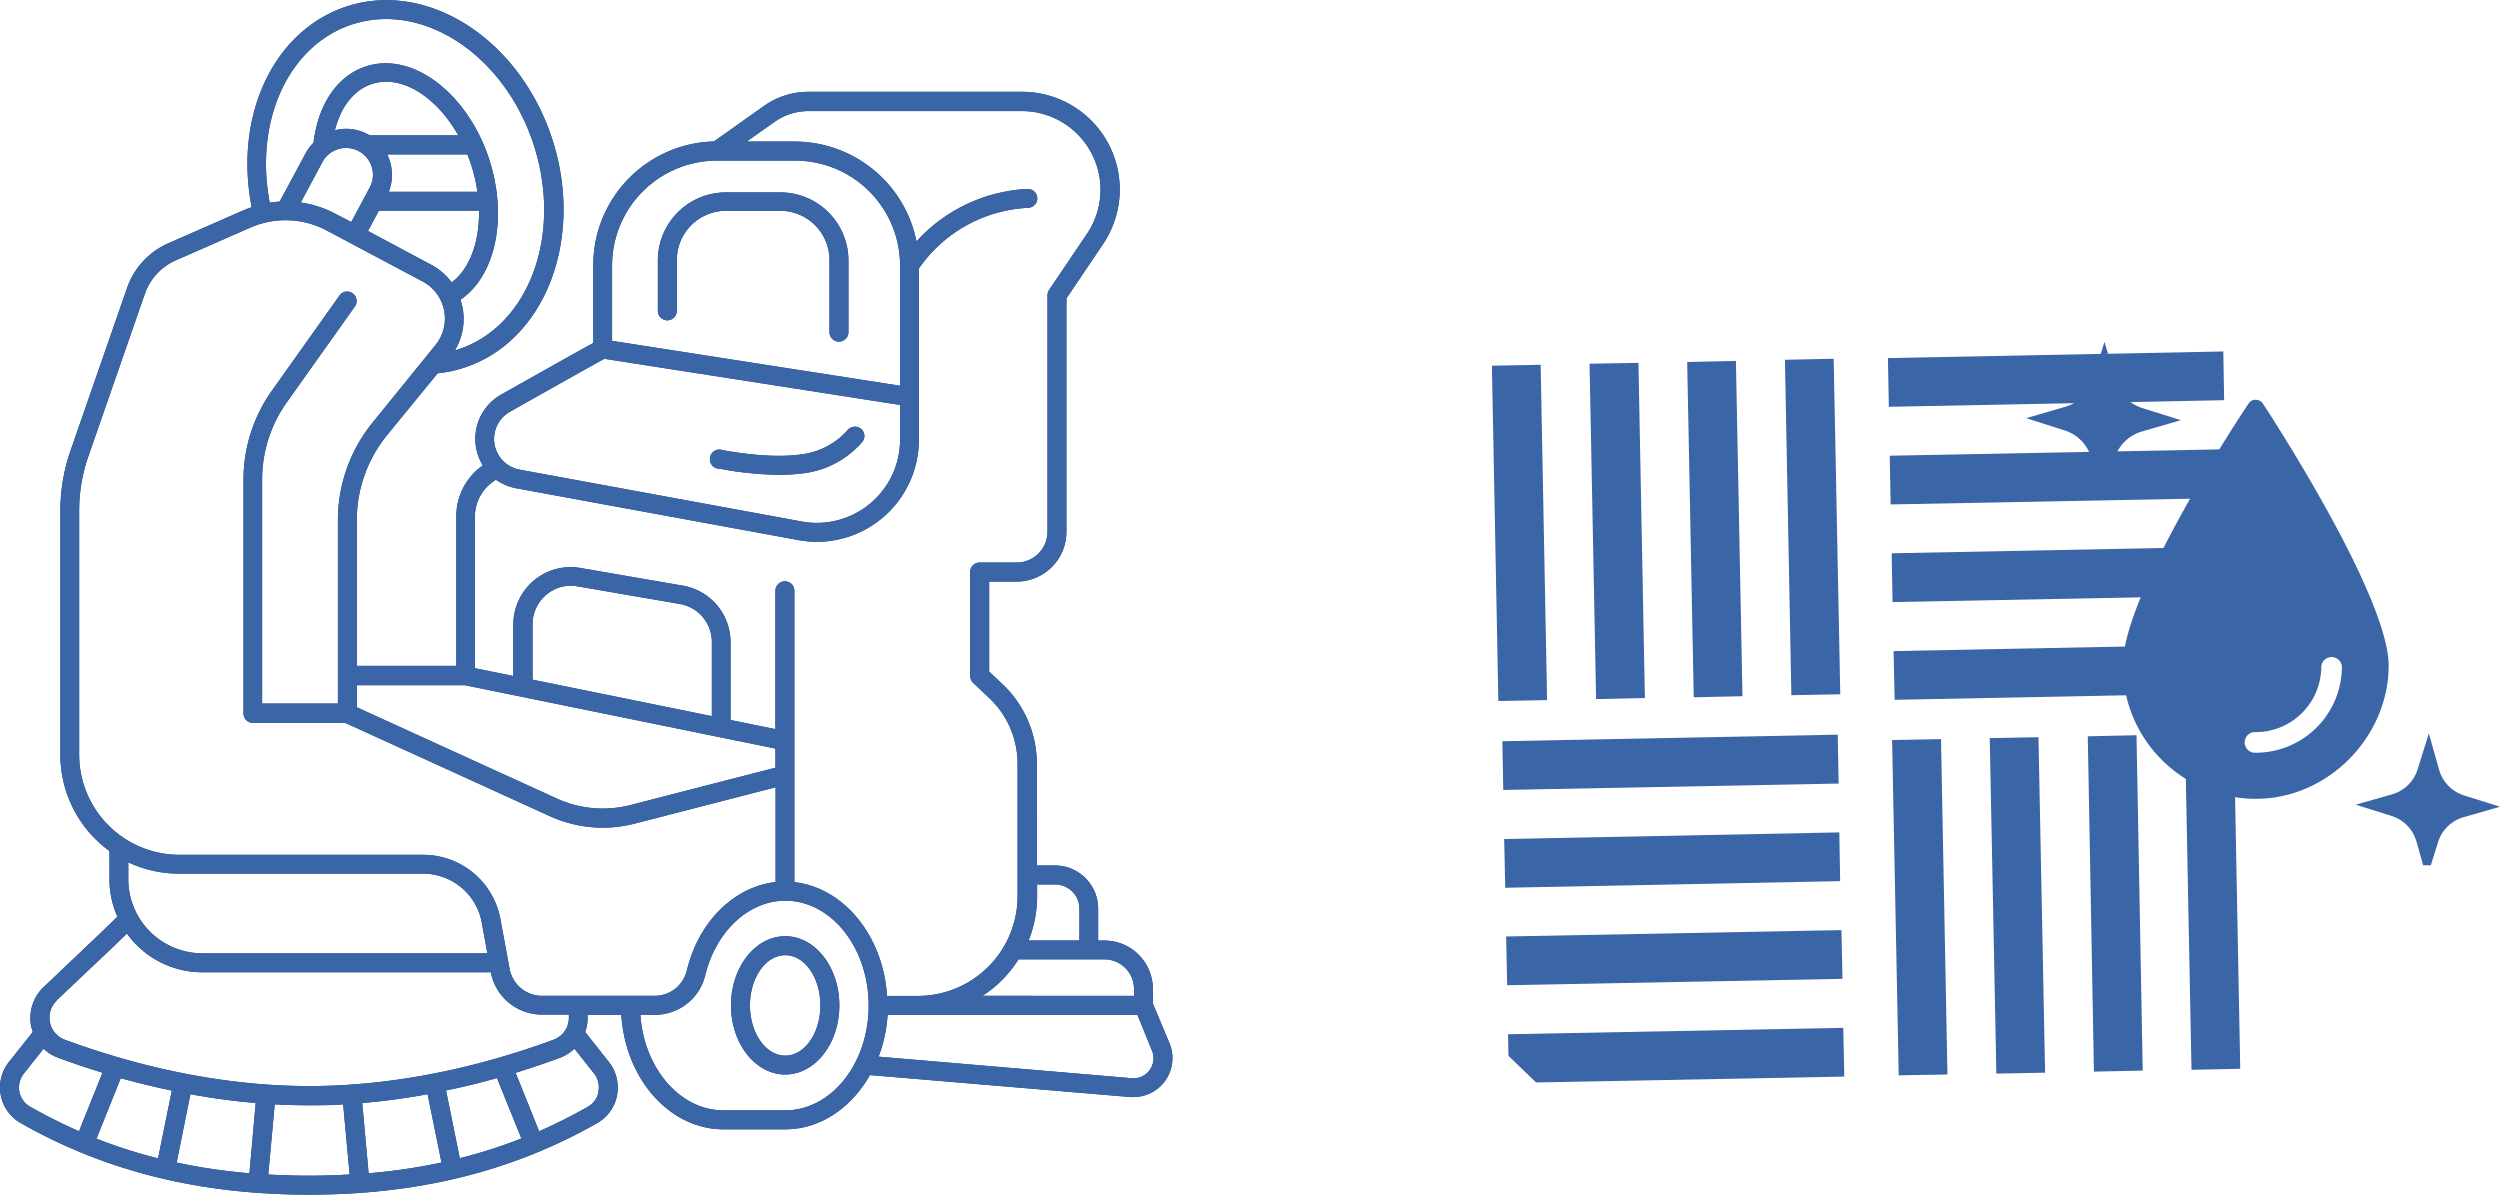 <svg xmlns="http://www.w3.org/2000/svg" xmlns:xlink="http://www.w3.org/1999/xlink" id="Layer_1" data-name="Layer 1" viewBox="0 0 442.72 211.56"><defs><style>.cls-1{fill:none;}.cls-2{clip-path:url(#clip-path);}.cls-3{fill:#224179;}.cls-4{clip-path:url(#clip-path-2);}.cls-5{clip-path:url(#clip-path-3);}.cls-6{fill:#3a65a6;}.cls-7{clip-path:url(#clip-path-5);}.cls-8{clip-path:url(#clip-path-8);}.cls-9{clip-path:url(#clip-path-11);}.cls-10{clip-path:url(#clip-path-14);}.cls-11{clip-path:url(#clip-path-17);}.cls-12{clip-path:url(#clip-path-20);}.cls-13{clip-path:url(#clip-path-23);}.cls-14{clip-path:url(#clip-path-26);}.cls-15{clip-path:url(#clip-path-29);}.cls-16{clip-path:url(#clip-path-32);}.cls-17{clip-path:url(#clip-path-35);}.cls-18{clip-path:url(#clip-path-38);}.cls-19{clip-path:url(#clip-path-41);}.cls-20{clip-path:url(#clip-path-44);}.cls-21{clip-path:url(#clip-path-47);}.cls-22{clip-path:url(#clip-path-50);}.cls-23{clip-path:url(#clip-path-51);}</style><clipPath id="clip-path" transform="translate(-40.28 -147.29)"><rect class="cls-1" x="40" y="146.63" width="208.57" height="213.39"></rect></clipPath><clipPath id="clip-path-2" transform="translate(-40.28 -147.29)"><rect class="cls-1" x="371.01" y="207.63" width="67.78" height="13.56"></rect></clipPath><clipPath id="clip-path-3" transform="translate(-40.28 -147.29)"><rect class="cls-1" x="284.32" y="181.55" width="177.65" height="185.4" transform="translate(-83.19 353.04) rotate(-46.11)"></rect></clipPath><clipPath id="clip-path-5" transform="translate(-40.28 -147.29)"><rect class="cls-1" x="371.01" y="221.18" width="67.78" height="20.33"></rect></clipPath><clipPath id="clip-path-8" transform="translate(-40.28 -147.29)"><rect class="cls-1" x="371.01" y="241.52" width="67.78" height="13.56"></rect></clipPath><clipPath id="clip-path-11" transform="translate(-40.28 -147.29)"><rect class="cls-1" x="371.01" y="255.07" width="67.78" height="20.33"></rect></clipPath><clipPath id="clip-path-14" transform="translate(-40.28 -147.29)"><rect class="cls-1" x="425.23" y="275.4" width="13.56" height="67.78"></rect></clipPath><clipPath id="clip-path-17" transform="translate(-40.28 -147.29)"><rect class="cls-1" x="404.9" y="275.4" width="20.33" height="67.78"></rect></clipPath><clipPath id="clip-path-20" transform="translate(-40.28 -147.29)"><rect class="cls-1" x="391.34" y="275.4" width="13.56" height="67.78"></rect></clipPath><clipPath id="clip-path-23" transform="translate(-40.28 -147.29)"><rect class="cls-1" x="371.01" y="275.4" width="20.33" height="67.78"></rect></clipPath><clipPath id="clip-path-26" transform="translate(-40.28 -147.29)"><rect class="cls-1" x="303.24" y="322.85" width="67.78" height="20.33"></rect></clipPath><clipPath id="clip-path-29" transform="translate(-40.28 -147.29)"><rect class="cls-1" x="303.24" y="309.29" width="67.78" height="13.56"></rect></clipPath><clipPath id="clip-path-32" transform="translate(-40.28 -147.29)"><rect class="cls-1" x="303.24" y="288.96" width="67.78" height="20.33"></rect></clipPath><clipPath id="clip-path-35" transform="translate(-40.28 -147.29)"><rect class="cls-1" x="303.24" y="275.4" width="67.78" height="13.56"></rect></clipPath><clipPath id="clip-path-38" transform="translate(-40.28 -147.29)"><rect class="cls-1" x="350.68" y="207.63" width="20.33" height="67.78"></rect></clipPath><clipPath id="clip-path-41" transform="translate(-40.28 -147.29)"><rect class="cls-1" x="337.12" y="207.63" width="13.56" height="67.78"></rect></clipPath><clipPath id="clip-path-44" transform="translate(-40.28 -147.29)"><rect class="cls-1" x="316.79" y="207.63" width="20.33" height="67.78"></rect></clipPath><clipPath id="clip-path-47" transform="translate(-40.28 -147.29)"><rect class="cls-1" x="303.24" y="207.63" width="13.56" height="67.78"></rect></clipPath><clipPath id="clip-path-50" transform="translate(-40.28 -147.29)"><rect class="cls-1" x="399.13" y="207.84" width="32.88" height="33.68"></rect></clipPath><clipPath id="clip-path-51" transform="translate(-40.28 -147.29)"><rect class="cls-1" x="452.34" y="275.4" width="30.66" height="25.12"></rect></clipPath></defs><title>ENZI X7</title><g id="_7" data-name="7"><g class="cls-2"><path class="cls-3" d="M179.34,313.08c-5.3,0-9.61,5.5-9.61,12.25s4.31,12.24,9.61,12.24,9.58-5.49,9.58-12.24S184.63,313.08,179.34,313.08Zm0,21.15c-3.45,0-6.25-4-6.25-8.9s2.8-8.89,6.25-8.89,6.22,4,6.22,8.89S182.78,334.23,179.34,334.23ZM156.78,202.36v-9a12.05,12.05,0,0,1,12.05-12h9.63a12.07,12.07,0,0,1,12.07,12v12.74a1.7,1.7,0,0,1-1.69,1.69,1.68,1.68,0,0,1-1.67-1.69V193.33a8.72,8.72,0,0,0-8.71-8.71h-9.63a8.71,8.71,0,0,0-8.69,8.71v9a1.7,1.7,0,0,1-1.69,1.69A1.68,1.68,0,0,1,156.78,202.36ZM166,228.6a1.68,1.68,0,0,1,1.66-1.7,3,3,0,0,1,.64.11c6.91,1.24,11.28,1.11,13.74.76a13,13,0,0,0,8.31-4.28,1.71,1.71,0,0,1,2.36-.3,1.66,1.66,0,0,1,.29,2.33,16.33,16.33,0,0,1-10.51,5.59,33.49,33.49,0,0,1-4.21.27,60.59,60.59,0,0,1-10.59-1.09,1.22,1.22,0,0,1-.21,0A1.67,1.67,0,0,1,166,228.6ZM40.42,341.27A7.21,7.21,0,0,0,44,346.2c15,8.52,31.66,12.65,51,12.65s36-4.13,51-12.65a7.18,7.18,0,0,0,3.55-4.93,7.35,7.35,0,0,0-1.45-5.93l-4.19-5.29a7.37,7.37,0,0,0,.4-3.05h6c.69,11.33,8.55,20.28,18.08,20.28h10.94c6.22,0,11.72-3.81,15-9.61l46.09,3.89a4.16,4.16,0,0,0,.61,0,6.89,6.89,0,0,0,6.36-9.51L244.44,325v-2.57a8.58,8.58,0,0,0-8.58-8.58h-1.11V308.2a7.66,7.66,0,0,0-7.65-7.65h-3.21V282.5a19.36,19.36,0,0,0-6.09-14.06l-2.35-2.22V250.28h4.9a8.81,8.81,0,0,0,8.78-8.82V200.14l6.46-9.59a17.29,17.29,0,0,0-14.32-27h-37.8a13.61,13.61,0,0,0-7.92,2.52l-8.84,6.27a21.93,21.93,0,0,0-21.37,21.89v13.8c-1.69.92-5.82,3.23-16.39,9.18a9,9,0,0,0-3.17,12.5,10.94,10.94,0,0,0-4.69,9v26.5H103.46V239.4a23.93,23.93,0,0,1,5.32-15l9-11a22,22,0,0,0,4.69-1c14.32-4.64,21.33-22.77,15.62-40.43s-22-28.2-36.35-23.56c-13,4.23-20.07,19.32-16.89,35.58a15.75,15.75,0,0,0-1.54.58l-13.21,5.8a13.45,13.45,0,0,0-7.33,7.94l-10,28.78a32.39,32.39,0,0,0-1.8,10.64v43.21A21.08,21.08,0,0,0,59.67,298V303a16.29,16.29,0,0,0,1.4,6.62C59.7,311,56.28,314.24,48,322.1a7.56,7.56,0,0,0-2.2,6.94c.08.34.19.69.29,1l-4.21,5.29A7.26,7.26,0,0,0,40.42,341.27Zm30.29-.85-2.44,12a86.46,86.46,0,0,1-10.9-3.49l4.29-10.7C64.49,339,67.53,339.76,70.71,340.42Zm14.85,2.2-1.11,12.44a102.2,102.2,0,0,1-12.89-1.9L74,341.06A116.43,116.43,0,0,0,85.56,342.62Zm2.23,12.66,1.14-12.42c2,.11,4,.16,6.06.16s4.05,0,6.06-.16l1.14,12.42c-2.36.13-4.77.21-7.2.21S90.14,355.41,87.79,355.28Zm40.5-17.08,4.32,10.7a87.13,87.13,0,0,1-10.91,3.49l-2.43-12C122.44,339.76,125.46,339,128.29,338.2ZM116,341.06l2.46,12.1a102.09,102.09,0,0,1-12.9,1.9l-1.13-12.44A115.85,115.85,0,0,0,116,341.06Zm30.28-.42a3.82,3.82,0,0,1-1.9,2.64,95.48,95.48,0,0,1-8.63,4.35l-4.16-10.36c2.89-.9,5.53-1.8,7.89-2.67A7.58,7.58,0,0,0,142,333l3.49,4.4A3.92,3.92,0,0,1,146.24,340.64Zm33.1,3.28H168.4c-7.7,0-14.06-7.44-14.72-16.92h2.54a9.16,9.16,0,0,0,8.95-7c1.88-7.78,7.71-13.21,14.17-13.21,8.15,0,14.77,8.34,14.77,18.58S187.49,343.92,179.34,343.92Zm64.51-7.12a3.61,3.61,0,0,1-3.15,1.43l-44.87-3.82a25.08,25.08,0,0,0,1.59-7.41h44.24l2.59,6.36A3.53,3.53,0,0,1,243.85,336.8Zm-2.75-14.38v1.22H214.26a20.81,20.81,0,0,0,6.38-6.46h15.22A5.25,5.25,0,0,1,241.1,322.42Zm-14-18.5a4.29,4.29,0,0,1,4.29,4.28v5.64h-9a21,21,0,0,0,1.51-7.86v-2.06ZM167.26,175.73h13.85a18.6,18.6,0,0,1,18.56,18.42V215.6l-51-7.95V194.28A18.6,18.6,0,0,1,167.26,175.73ZM130.6,220.2c11.8-6.67,15.59-8.76,16.7-9.37L199.67,219v6.16a14.74,14.74,0,0,1-17.37,14.49l-50-9.19a5.53,5.53,0,0,1-1.72-10.25Zm-2.49,12.05a9.09,9.09,0,0,0,3.6,1.51l50,9.18a19.26,19.26,0,0,0,3.29.3A18.09,18.09,0,0,0,203,225.15V194.84a25,25,0,0,1,19.43-10.75,1.67,1.67,0,1,0-.26-3.33,28.31,28.31,0,0,0-19.59,9.29,22,22,0,0,0-21.5-17.69h-8.58l4.95-3.49a10.35,10.35,0,0,1,6-1.91h37.8a13.93,13.93,0,0,1,11.54,21.71l-6.75,10a1.68,1.68,0,0,0-.26.93v41.85a5.46,5.46,0,0,1-5.45,5.46h-6.57a1.66,1.66,0,0,0-1.67,1.66V267a1.69,1.69,0,0,0,.53,1.22l2.86,2.7a16,16,0,0,1,5,11.62V306a17.68,17.68,0,0,1-17.66,17.66h-5.45c-.69-10.64-7.65-19.17-16.42-20.15V251.92a1.68,1.68,0,0,0-1.66-1.69,1.7,1.7,0,0,0-1.7,1.69v24.49l-7.94-1.62V261a10.17,10.17,0,0,0-8.45-10l-18.08-3.12a10.13,10.13,0,0,0-8.31,2.22,10.24,10.24,0,0,0-3.63,7.81V267l-6.8-1.38V238.76A7.6,7.6,0,0,1,128.11,232.25Zm38.23,41.86-31.75-6.46v-9.8a6.8,6.8,0,0,1,2.44-5.24,6.67,6.67,0,0,1,5.56-1.48l18.08,3.12a6.82,6.82,0,0,1,5.67,6.72Zm-43.74-5.48,55,11.22v3.39l-25.78,6.64A19.59,19.59,0,0,1,139,288.75l-35.53-16.21v-3.91Zm-13.74-94h14.19c.24.63.48,1.27.69,1.93a27.16,27.16,0,0,1,1.08,4.69H109.13A8.23,8.23,0,0,0,108.86,174.67Zm-3.1-3.37a3.51,3.51,0,0,0-.34-.18,8,8,0,0,0-5.83-.72c1.06-4.21,3.39-7.17,6.57-8.2,5.22-1.7,11.38,2.22,15.28,9.1ZM97.37,176a4.67,4.67,0,0,1,2.83-2.31,4.76,4.76,0,0,1,5.56,6.81l-3.28,6.11-2.78-1.45a18.61,18.61,0,0,0-6.17-2Zm10,8.6h17.74c.08,5.53-1.65,10.33-4.85,12.71a10.46,10.46,0,0,0-3.6-3.12l-11.22-6Zm-4.66-33c12.57-4.08,27,5.53,32.11,21.42s-.87,32.09-13.45,36.16a3.24,3.24,0,0,1-.53.16,10.76,10.76,0,0,0,1.54-5.56,10.47,10.47,0,0,0-.56-3.41c6.22-4.24,8.42-14.51,5.11-24.81-3.84-11.78-13.61-19.19-21.81-16.52-5.06,1.62-8.5,6.67-9.32,13.53a7.74,7.74,0,0,0-1.4,1.88L89.8,183a13,13,0,0,0-1.75.19C85.27,168.66,91.39,155.26,102.72,151.58ZM54.3,280.94V237.7a29.37,29.37,0,0,1,1.61-9.55l10-28.76a10.07,10.07,0,0,1,5.51-6l13.21-5.8a15.5,15.5,0,0,1,13.53.53l16.94,9a7.44,7.44,0,0,1,2.28,11.3l-11.17,13.77a27.39,27.39,0,0,0-6.09,17.16v32.53H86.7V232.28a23.59,23.59,0,0,1,4.42-13.82l12-16.89a1.66,1.66,0,0,0-.4-2.33,1.62,1.62,0,0,0-2.32.39l-12,16.89a27.18,27.18,0,0,0-5,15.76v41.35A1.66,1.66,0,0,0,85,275.3h16.41l36.17,16.49a22.61,22.61,0,0,0,15.11,1.35l24.94-6.43v16.78c-7.31.82-13.66,7-15.72,15.68a5.85,5.85,0,0,1-5.7,4.47H136.29a5.85,5.85,0,0,1-5.77-4.79l-1.62-8.77a13.89,13.89,0,0,0-13.69-11.41H72A17.76,17.76,0,0,1,54.3,280.94ZM72,302h43.18a10.56,10.56,0,0,1,10.41,8.65l1,5.46H76.14A13.12,13.12,0,0,1,63,303v-3A21.09,21.09,0,0,0,72,302Zm-21.76,22.5c3-2.83,6.51-6.17,9.27-8.76l3.25-3.13a16.44,16.44,0,0,0,13.35,6.86h51.09a9.2,9.2,0,0,0,9.06,7.49H141a4.65,4.65,0,0,1-.32,2.23,4.16,4.16,0,0,1-2.36,2.22c-10.08,3.73-25.78,8.21-43.28,8.21s-33.2-4.48-43.29-8.21a4.17,4.17,0,0,1-1.43-6.91ZM44.5,337.41,48,333a7.3,7.3,0,0,0,2.54,1.59c2.33.87,5,1.77,7.89,2.67l-4.16,10.36a94.69,94.69,0,0,1-8.66-4.35,3.94,3.94,0,0,1-1.9-2.64A4,4,0,0,1,44.5,337.41Z" transform="translate(-40.28 -147.29)"></path></g><g class="cls-4"><g class="cls-5"><g class="cls-5"><path class="cls-6" d="M434,209.53l.15,8.63-59.38,1.17-.16-8.63Z" transform="translate(-40.28 -147.29)"></path></g></g></g><g class="cls-7"><g class="cls-5"><g class="cls-5"><path class="cls-6" d="M434.31,226.85l.16,8.63-59.38,1.14-.16-8.63Z" transform="translate(-40.28 -147.29)"></path></g></g></g><g class="cls-8"><g class="cls-5"><g class="cls-5"><path class="cls-6" d="M434.66,244.11l.16,8.66-59.39,1.14-.16-8.64Z" transform="translate(-40.28 -147.29)"></path></g></g></g><g class="cls-9"><g class="cls-5"><g class="cls-5"><path class="cls-6" d="M435,261.42l.15,8.63-59.35,1.17-.19-8.63Z" transform="translate(-40.28 -147.29)"></path></g></g></g><g class="cls-10"><g class="cls-5"><g class="cls-5"><path class="cls-6" d="M437,336.56l-8.63.18-1.16-59.38,8.66-.18Z" transform="translate(-40.28 -147.29)"></path></g></g></g><g class="cls-11"><g class="cls-5"><g class="cls-5"><path class="cls-6" d="M419.73,336.88l-8.64.18L410,277.68l8.63-.19Z" transform="translate(-40.28 -147.29)"></path></g></g></g><g class="cls-12"><g class="cls-5"><g class="cls-5"><path class="cls-6" d="M402.44,337.25l-8.63.16L392.64,278l8.63-.16Z" transform="translate(-40.28 -147.29)"></path></g></g></g><g class="cls-13"><g class="cls-5"><g class="cls-5"><path class="cls-6" d="M385.15,337.57l-8.63.15-1.17-59.38,8.66-.16Z" transform="translate(-40.28 -147.29)"></path></g></g></g><g class="cls-14"><g class="cls-5"><g class="cls-5"><path class="cls-6" d="M307.5,339.07l-.16-8.63,59.36-1.13.18,8.63Z" transform="translate(-40.28 -147.29)"></path></g></g></g><g class="cls-15"><g class="cls-5"><g class="cls-5"><path class="cls-6" d="M307.18,321.76l-.18-8.63L366.38,312l.18,8.63Z" transform="translate(-40.28 -147.29)"></path></g></g></g><g class="cls-16"><g class="cls-5"><g class="cls-5"><path class="cls-6" d="M306.84,304.5l-.19-8.63L366,294.7l.15,8.63Z" transform="translate(-40.28 -147.29)"></path></g></g></g><g class="cls-17"><g class="cls-5"><g class="cls-5"><path class="cls-6" d="M306.49,287.18l-.16-8.63,59.39-1.16.16,8.66Z" transform="translate(-40.28 -147.29)"></path></g></g></g><g class="cls-18"><g class="cls-5"><g class="cls-5"><path class="cls-6" d="M366.17,270.24l-8.66.16L356.37,211l8.63-.18Z" transform="translate(-40.28 -147.29)"></path></g></g></g><g class="cls-19"><g class="cls-5"><g class="cls-5"><path class="cls-6" d="M348.85,270.58l-8.63.19-1.16-59.38,8.63-.19Z" transform="translate(-40.28 -147.29)"></path></g></g></g><g class="cls-20"><g class="cls-5"><g class="cls-5"><path class="cls-6" d="M331.57,270.9l-8.64.19-1.16-59.39,8.66-.15Z" transform="translate(-40.28 -147.29)"></path></g></g></g><g class="cls-21"><g class="cls-5"><g class="cls-5"><path class="cls-6" d="M314.25,271.27l-8.63.16-1.14-59.38,8.63-.16Z" transform="translate(-40.28 -147.29)"></path></g></g></g><path class="cls-6" d="M438.47,218.75a1.44,1.44,0,0,1,1.27-.66,1.52,1.52,0,0,1,1.27.66c.9,1.4,22.27,34,22.27,46.43s-10.57,23.57-23.54,23.57a23.57,23.57,0,0,1-23.54-23.57C416.2,252.21,437.54,220.15,438.47,218.75Zm1.27,61.84A15.27,15.27,0,0,0,455,265.34a1.83,1.83,0,0,0-3.65,0,11.61,11.61,0,0,1-11.6,11.6,1.83,1.83,0,1,0,0,3.65Z" transform="translate(-40.28 -147.29)"></path><g class="cls-22"><path class="cls-6" d="M419.59,223.7l6.89-2-6.83-2.15a7.1,7.1,0,0,1-4.69-4.84l-2-6.88-2.14,6.83a7.1,7.1,0,0,1-4.85,4.68l-6.88,2,6.8,2.17a7.09,7.09,0,0,1,4.71,4.82l2,6.88,2.15-6.8A7.18,7.18,0,0,1,419.59,223.7Z" transform="translate(-40.28 -147.29)"></path></g><g class="cls-23"><path class="cls-6" d="M476.57,292l6.43-1.85-6.38-2a6.68,6.68,0,0,1-4.4-4.53l-1.82-6.46-2,6.41a6.63,6.63,0,0,1-4.53,4.39l-6.43,1.83,6.38,2a6.64,6.64,0,0,1,4.39,4.55l1.83,6.44,2-6.38A6.61,6.61,0,0,1,476.57,292Z" transform="translate(-40.28 -147.29)"></path></g><g class="cls-2"><path class="cls-6" d="M179.34,313.08c-5.3,0-9.61,5.5-9.61,12.25s4.31,12.24,9.61,12.24,9.58-5.49,9.58-12.24S184.63,313.08,179.34,313.08Zm0,21.15c-3.45,0-6.25-4-6.25-8.9s2.8-8.89,6.25-8.89,6.22,4,6.22,8.89S182.78,334.23,179.34,334.23ZM156.78,202.36v-9a12.05,12.05,0,0,1,12.05-12h9.63a12.07,12.07,0,0,1,12.07,12v12.74a1.7,1.7,0,0,1-1.69,1.69,1.68,1.68,0,0,1-1.67-1.69V193.33a8.72,8.72,0,0,0-8.71-8.71h-9.63a8.71,8.71,0,0,0-8.69,8.71v9a1.7,1.7,0,0,1-1.69,1.69A1.68,1.68,0,0,1,156.78,202.36ZM166,228.6a1.68,1.68,0,0,1,1.66-1.7,3,3,0,0,1,.64.11c6.91,1.24,11.28,1.11,13.74.76a13,13,0,0,0,8.31-4.28,1.71,1.71,0,0,1,2.36-.3,1.66,1.66,0,0,1,.29,2.33,16.33,16.33,0,0,1-10.51,5.59,33.49,33.49,0,0,1-4.21.27,60.59,60.59,0,0,1-10.59-1.09,1.22,1.22,0,0,1-.21,0A1.67,1.67,0,0,1,166,228.6ZM40.42,341.27A7.21,7.21,0,0,0,44,346.2c15,8.52,31.66,12.65,51,12.65s36-4.13,51-12.65a7.18,7.18,0,0,0,3.55-4.93,7.35,7.35,0,0,0-1.45-5.93l-4.19-5.29a7.37,7.37,0,0,0,.4-3.05h6c.69,11.33,8.55,20.28,18.08,20.28h10.94c6.22,0,11.72-3.81,15-9.61l46.09,3.89a4.16,4.16,0,0,0,.61,0,6.89,6.89,0,0,0,6.36-9.51L244.44,325v-2.57a8.58,8.58,0,0,0-8.58-8.58h-1.11V308.2a7.66,7.66,0,0,0-7.65-7.65h-3.21V282.5a19.36,19.36,0,0,0-6.09-14.06l-2.35-2.22V250.28h4.9a8.81,8.81,0,0,0,8.78-8.82V200.14l6.46-9.59a17.29,17.29,0,0,0-14.32-27h-37.8a13.61,13.61,0,0,0-7.92,2.52l-8.84,6.27a21.93,21.93,0,0,0-21.37,21.89v13.8c-1.69.92-5.82,3.23-16.39,9.18a9,9,0,0,0-3.17,12.5,10.94,10.94,0,0,0-4.69,9v26.5H103.46V239.4a23.93,23.93,0,0,1,5.32-15l9-11a22,22,0,0,0,4.69-1c14.32-4.64,21.33-22.77,15.62-40.43s-22-28.2-36.35-23.56c-13,4.23-20.07,19.32-16.89,35.58a15.75,15.75,0,0,0-1.54.58l-13.21,5.8a13.45,13.45,0,0,0-7.33,7.94l-10,28.78a32.39,32.39,0,0,0-1.8,10.64v43.21A21.08,21.08,0,0,0,59.67,298V303a16.29,16.29,0,0,0,1.4,6.62C59.7,311,56.28,314.24,48,322.1a7.56,7.56,0,0,0-2.2,6.94c.08.34.19.69.29,1l-4.21,5.29A7.26,7.26,0,0,0,40.42,341.27Zm30.29-.85-2.44,12a86.46,86.46,0,0,1-10.9-3.49l4.29-10.7C64.49,339,67.53,339.76,70.71,340.42Zm14.85,2.2-1.11,12.44a102.2,102.2,0,0,1-12.89-1.9L74,341.06A116.43,116.43,0,0,0,85.56,342.62Zm2.23,12.66,1.14-12.42c2,.11,4,.16,6.06.16s4.05,0,6.06-.16l1.14,12.42c-2.36.13-4.77.21-7.2.21S90.14,355.41,87.79,355.28Zm40.5-17.08,4.32,10.7a87.13,87.13,0,0,1-10.91,3.49l-2.43-12C122.44,339.76,125.46,339,128.29,338.2ZM116,341.06l2.46,12.1a102.09,102.09,0,0,1-12.9,1.9l-1.13-12.44A115.85,115.85,0,0,0,116,341.06Zm30.28-.42a3.82,3.82,0,0,1-1.9,2.64,95.48,95.48,0,0,1-8.63,4.35l-4.16-10.36c2.89-.9,5.53-1.8,7.89-2.67A7.58,7.58,0,0,0,142,333l3.49,4.4A3.92,3.92,0,0,1,146.24,340.64Zm33.1,3.28H168.4c-7.7,0-14.06-7.44-14.72-16.92h2.54a9.16,9.16,0,0,0,8.95-7c1.88-7.78,7.71-13.21,14.17-13.21,8.15,0,14.77,8.34,14.77,18.58S187.49,343.92,179.34,343.92Zm64.51-7.12a3.61,3.61,0,0,1-3.15,1.43l-44.87-3.82a25.08,25.08,0,0,0,1.59-7.41h44.24l2.59,6.36A3.53,3.53,0,0,1,243.85,336.8Zm-2.75-14.38v1.22H214.26a20.81,20.81,0,0,0,6.38-6.46h15.22A5.25,5.25,0,0,1,241.1,322.42Zm-14-18.5a4.29,4.29,0,0,1,4.29,4.28v5.64h-9a21,21,0,0,0,1.51-7.86v-2.06ZM167.26,175.73h13.85a18.6,18.6,0,0,1,18.56,18.42V215.6l-51-7.95V194.28A18.6,18.6,0,0,1,167.26,175.73ZM130.6,220.2c11.8-6.67,15.59-8.76,16.7-9.37L199.67,219v6.16a14.74,14.74,0,0,1-17.37,14.49l-50-9.19a5.53,5.53,0,0,1-1.72-10.25Zm-2.49,12.05a9.09,9.09,0,0,0,3.6,1.51l50,9.18a19.26,19.26,0,0,0,3.29.3A18.09,18.09,0,0,0,203,225.15V194.84a25,25,0,0,1,19.43-10.75,1.67,1.67,0,1,0-.26-3.33,28.31,28.31,0,0,0-19.59,9.29,22,22,0,0,0-21.5-17.69h-8.58l4.95-3.49a10.35,10.35,0,0,1,6-1.91h37.8a13.93,13.93,0,0,1,11.54,21.71l-6.75,10a1.68,1.68,0,0,0-.26.93v41.85a5.46,5.46,0,0,1-5.45,5.46h-6.57a1.66,1.66,0,0,0-1.67,1.66V267a1.69,1.69,0,0,0,.53,1.22l2.86,2.7a16,16,0,0,1,5,11.62V306a17.68,17.68,0,0,1-17.66,17.66h-5.45c-.69-10.64-7.65-19.17-16.42-20.15V251.92a1.68,1.68,0,0,0-1.66-1.69,1.7,1.7,0,0,0-1.7,1.69v24.49l-7.94-1.62V261a10.17,10.17,0,0,0-8.45-10l-18.08-3.12a10.13,10.13,0,0,0-8.31,2.22,10.24,10.24,0,0,0-3.63,7.81V267l-6.8-1.38V238.76A7.6,7.6,0,0,1,128.11,232.25Zm38.23,41.86-31.75-6.46v-9.8a6.8,6.8,0,0,1,2.44-5.24,6.67,6.67,0,0,1,5.56-1.48l18.08,3.12a6.82,6.82,0,0,1,5.67,6.72Zm-43.74-5.48,55,11.22v3.39l-25.78,6.64A19.59,19.59,0,0,1,139,288.75l-35.53-16.21v-3.91Zm-13.74-94h14.19c.24.63.48,1.27.69,1.93a27.16,27.16,0,0,1,1.08,4.69H109.13A8.23,8.23,0,0,0,108.86,174.67Zm-3.1-3.37a3.51,3.51,0,0,0-.34-.18,8,8,0,0,0-5.83-.72c1.06-4.21,3.39-7.17,6.57-8.2,5.22-1.7,11.38,2.22,15.28,9.1ZM97.37,176a4.67,4.67,0,0,1,2.83-2.31,4.76,4.76,0,0,1,5.56,6.81l-3.28,6.11-2.78-1.45a18.61,18.61,0,0,0-6.17-2Zm10,8.6h17.74c.08,5.53-1.65,10.33-4.85,12.71a10.46,10.46,0,0,0-3.6-3.12l-11.22-6Zm-4.66-33c12.57-4.08,27,5.53,32.11,21.42s-.87,32.09-13.45,36.16a3.24,3.24,0,0,1-.53.16,10.76,10.76,0,0,0,1.54-5.56,10.47,10.47,0,0,0-.56-3.41c6.22-4.24,8.42-14.51,5.11-24.81-3.84-11.78-13.61-19.19-21.81-16.52-5.06,1.62-8.5,6.67-9.32,13.53a7.74,7.74,0,0,0-1.4,1.88L89.8,183a13,13,0,0,0-1.75.19C85.27,168.66,91.39,155.26,102.72,151.58ZM54.3,280.94V237.7a29.37,29.37,0,0,1,1.61-9.55l10-28.76a10.07,10.07,0,0,1,5.51-6l13.21-5.8a15.5,15.5,0,0,1,13.53.53l16.94,9a7.44,7.44,0,0,1,2.28,11.3l-11.17,13.77a27.39,27.39,0,0,0-6.09,17.16v32.53H86.7V232.28a23.59,23.59,0,0,1,4.42-13.82l12-16.89a1.66,1.66,0,0,0-.4-2.33,1.62,1.62,0,0,0-2.32.39l-12,16.89a27.18,27.18,0,0,0-5,15.76v41.35A1.66,1.66,0,0,0,85,275.3h16.41l36.17,16.49a22.61,22.61,0,0,0,15.11,1.35l24.94-6.43v16.78c-7.31.82-13.66,7-15.72,15.68a5.85,5.85,0,0,1-5.7,4.47H136.29a5.85,5.85,0,0,1-5.77-4.79l-1.62-8.77a13.89,13.89,0,0,0-13.69-11.41H72A17.76,17.76,0,0,1,54.3,280.94ZM72,302h43.18a10.56,10.56,0,0,1,10.41,8.65l1,5.46H76.14A13.12,13.12,0,0,1,63,303v-3A21.09,21.09,0,0,0,72,302Zm-21.76,22.5c3-2.83,6.51-6.17,9.27-8.76l3.25-3.13a16.44,16.44,0,0,0,13.35,6.86h51.09a9.2,9.2,0,0,0,9.06,7.49H141a4.65,4.65,0,0,1-.32,2.23,4.16,4.16,0,0,1-2.36,2.22c-10.08,3.73-25.78,8.21-43.28,8.21s-33.2-4.48-43.29-8.21a4.17,4.17,0,0,1-1.43-6.91ZM44.5,337.41,48,333a7.3,7.3,0,0,0,2.54,1.59c2.33.87,5,1.77,7.89,2.67l-4.16,10.36a94.69,94.69,0,0,1-8.66-4.35,3.94,3.94,0,0,1-1.9-2.64A4,4,0,0,1,44.5,337.41Z" transform="translate(-40.28 -147.29)"></path></g></g></svg>